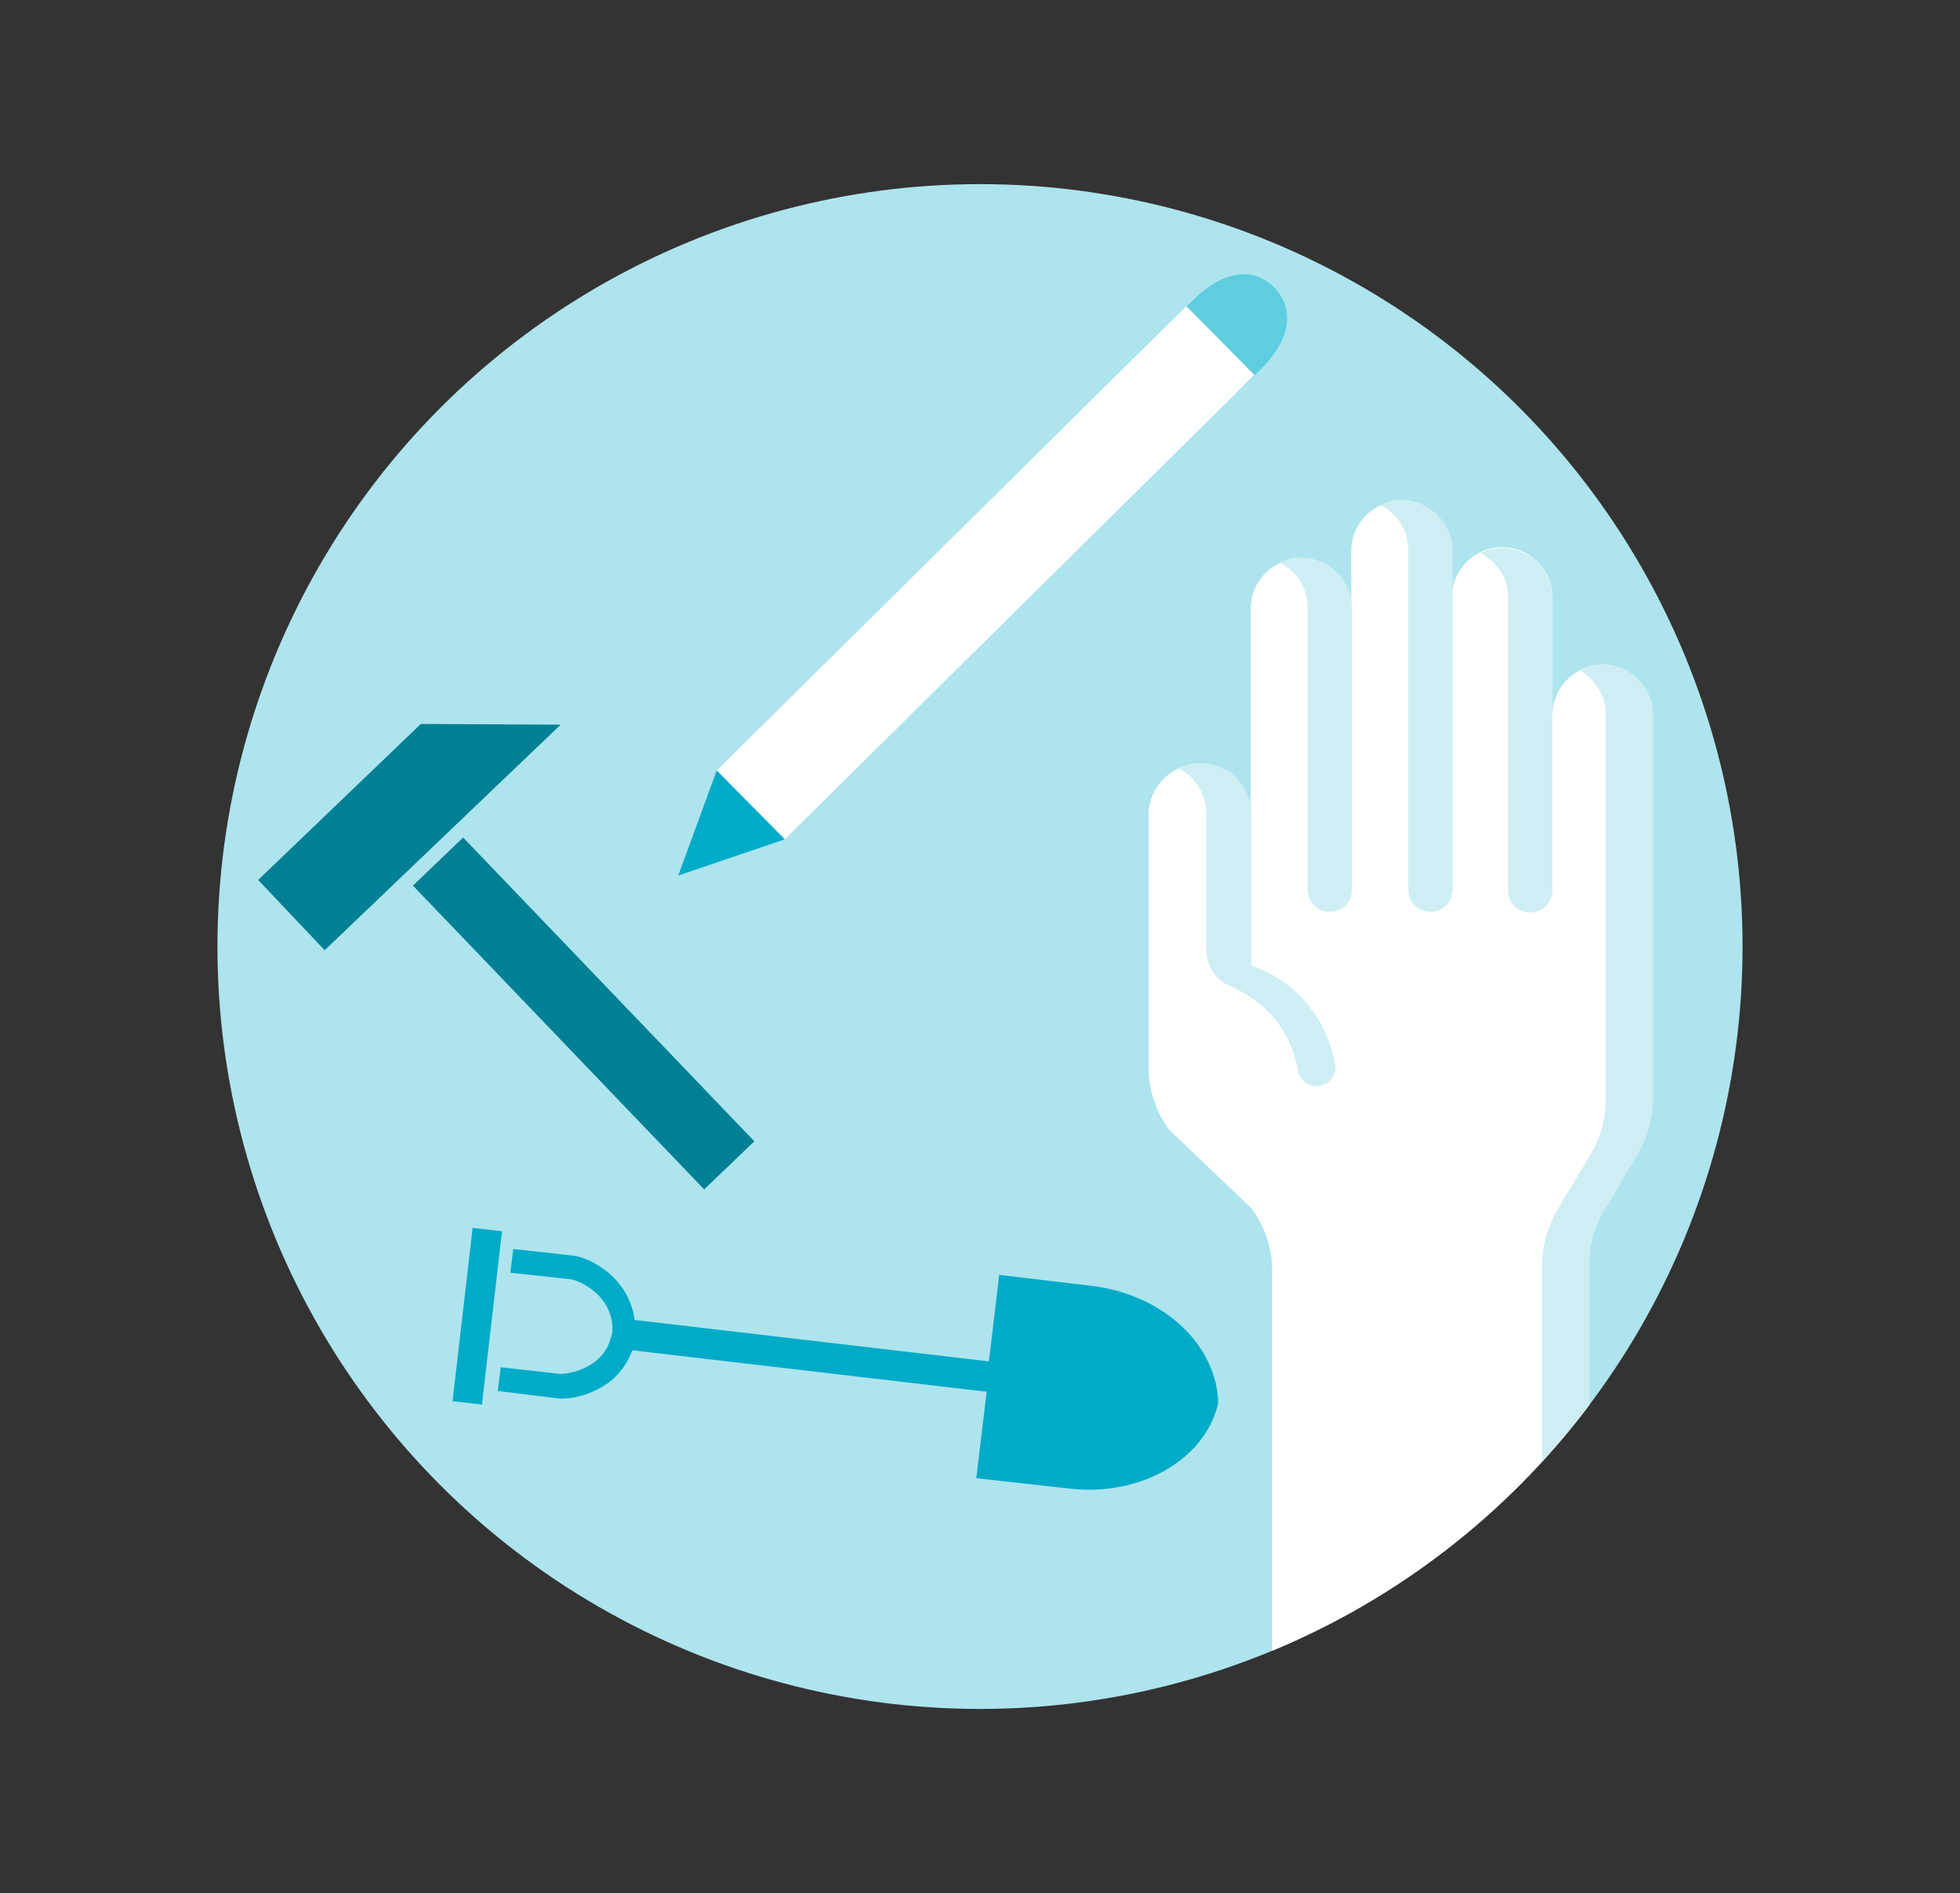 <?xml version="1.0" encoding="UTF-8"?> <svg xmlns="http://www.w3.org/2000/svg" xmlns:xlink="http://www.w3.org/1999/xlink" version="1.1" id="Capa_1" x="0px" y="0px" viewBox="0 0 265 256" style="enable-background:new 0 0 265 256;" xml:space="preserve"><rect x="0" y="0" width="265" height="256" fill="#333333" stroke="none"/> <style type="text/css"> .st0{fill:#AEE4ED;} .st1{fill-rule:evenodd;clip-rule:evenodd;fill:#00ABC8;} .st2{fill:#008095;} .st3{clip-path:url(#SVGID_2_);} .st4{fill:#FFFFFF;} .st5{fill:#CFEEF3;} .st6{fill:#5DCDDF;} .st7{fill:#00ABC8;} </style> <g> <circle class="st0" cx="132.5" cy="128" r="103.1"></circle> <g> <g> <path class="st1" d="M77.2,173c0.7,0.1,2.7,0.9,4.2,2.7c1,1.3,1.5,2.8,1.4,4.4c-0.3,1.6-1,3-2.3,4c-1.8,1.4-4,1.7-4.7,1.7 l-8.1-0.9l-0.4,3.2l8.1,1c1.8,0.2,4.8-0.5,7.1-2.3c1.4-1.1,2.4-2.6,3-4.2l47.9,5.6l-1.4,11.7l12.6,1.4 c9.6,1.1,18.3-3.9,20.1-11.5c-0.1-7.8-7.3-14.7-17-15.9l-12.6-1.5l-1.4,11.7l-47.9-5.6c-0.2-1.7-0.9-3.4-2-4.8 c-1.8-2.3-4.6-3.7-6.3-3.9l-8.1-0.9l-0.4,3.2L77.2,173z"></path> </g> <g> <rect x="52.8" y="176" transform="matrix(0.115 -0.993 0.993 0.115 -119.652 221.671)" class="st1" width="23.6" height="4"></rect> </g> </g> <g> <g> <polygon class="st2" points="75.8,98 43.9,128.5 34.9,119 56.9,97.9 "></polygon> </g> <g> <rect x="74.2" y="108.6" transform="matrix(0.722 -0.692 0.692 0.722 -72.891 92.698)" class="st2" width="9.4" height="56.9"></rect> </g> </g> <g> <defs> <circle id="SVGID_1_" cx="132.5" cy="128" r="103.1"></circle> </defs> <clipPath id="SVGID_2_"> <use xlink:href="#SVGID_1_" style="overflow:visible;"></use> </clipPath> <g class="st3"> <path class="st4" d="M216.7,89.9c-3.7,0-6.8,3-6.8,6.8V80.8c0-3.7-3-6.8-6.8-6.8c-3.7,0-6.8,3-6.8,6.8v-6.3c0-3.7-3-6.8-6.8-6.8 c-3.7,0-6.8,3-6.8,6.8v7.8c0-3.7-3-6.8-6.8-6.8c-3.7,0-6.8,3-6.8,6.8v27.9c0-3.8-3.1-6.9-6.9-6.9s-6.9,3.1-6.9,6.9v34.2 c0,3,1,6,2.8,8.4l11.1,10.6c1.8,2.4,2.8,5.4,2.8,8.4v11.5v16v26h42.6v-26v-16V171c0-2.5,0.7-4.9,1.9-7.1l4.8-8.1 c1.3-2.1,1.9-4.6,1.9-7.1V145V96.6C223.5,92.9,220.4,89.9,216.7,89.9L216.7,89.9z"></path> <g> <path class="st5" d="M223.5,96.6v52.1c0,2.5-0.7,4.9-1.9,7.1l-4.8,8.1c-1.3,2.1-1.9,4.6-1.9,7.1v12.4v16v26l-6.4,0V171 c0-2.5,0.7-4.9,1.9-7.1l4.8-8.1c1.3-2.1,1.9-4.6,1.9-7.1V96.6c0-2.6-1.5-4.8-3.6-6c1-0.5,2-0.8,3.2-0.8 C220.4,89.9,223.5,92.9,223.5,96.6L223.5,96.6z"></path> <path class="st5" d="M169.2,130.6v-20.5c0-1.9-0.8-3.6-2-4.9c-1.2-1.2-3-2-4.9-2c-1.1,0-2.1,0.3-3,0.7c0.7,0.3,1.3,0.8,1.8,1.3 c1.2,1.2,2,3,2,4.9v18.3c0,2.2,1.3,4.2,3.3,5c3,1.3,7.8,4.3,9.1,11.4c0.2,1.2,1.3,2.1,2.5,2.1c1.6,0,2.9-1.5,2.5-3.1 C178.4,133.1,169.2,130.6,169.2,130.6z"></path> <path class="st5" d="M182.8,82.2v38.1c0,1.7-1.3,3-3,3s-3-1.3-3-3V82.2c0-2.7-1.5-5-3.8-6.1c0.9-0.5,1.9-0.7,3-0.7 C179.8,75.5,182.8,78.5,182.8,82.2z"></path> <path class="st5" d="M196.4,74.4v45.9c0,1.7-1.3,3-3,3c-1.7,0-3-1.3-3-3V74.4c0-2.7-1.5-5-3.8-6.1c0.9-0.5,1.9-0.7,3-0.7 C193.3,67.7,196.3,70.7,196.4,74.4z"></path> <path class="st5" d="M206.9,123.4c-1.7,0-3-1.3-3-3l0-39.6c0-1.4-0.4-2.8-1.2-3.8c-0.6-0.9-1.4-1.6-2.4-2.1 c-0.1,0-0.1-0.1-0.2-0.1c0.9-0.4,1.9-0.7,3-0.7c1.2,0,2.3,0.3,3.2,0.8c1,0.5,1.8,1.2,2.4,2.1c0.7,1.1,1.2,2.4,1.2,3.8l0,39.6 C209.9,122,208.6,123.4,206.9,123.4L206.9,123.4z"></path> </g> </g> </g> <g> <path class="st6" d="M158,43.8l3.3-3.2c4.4-4.4,8.5-4.3,11-1.7l0,0c2.5,2.6,2.6,6.6-1.8,11l-3.3,3.2L158,43.8z"></path> <polygon class="st4" points="106.1,113.5 96.9,104.2 160.4,41.4 169.6,50.7 "></polygon> <polygon class="st7" points="91.7,118.4 106.1,113.5 96.9,104.2 "></polygon> </g> </g> </svg> 